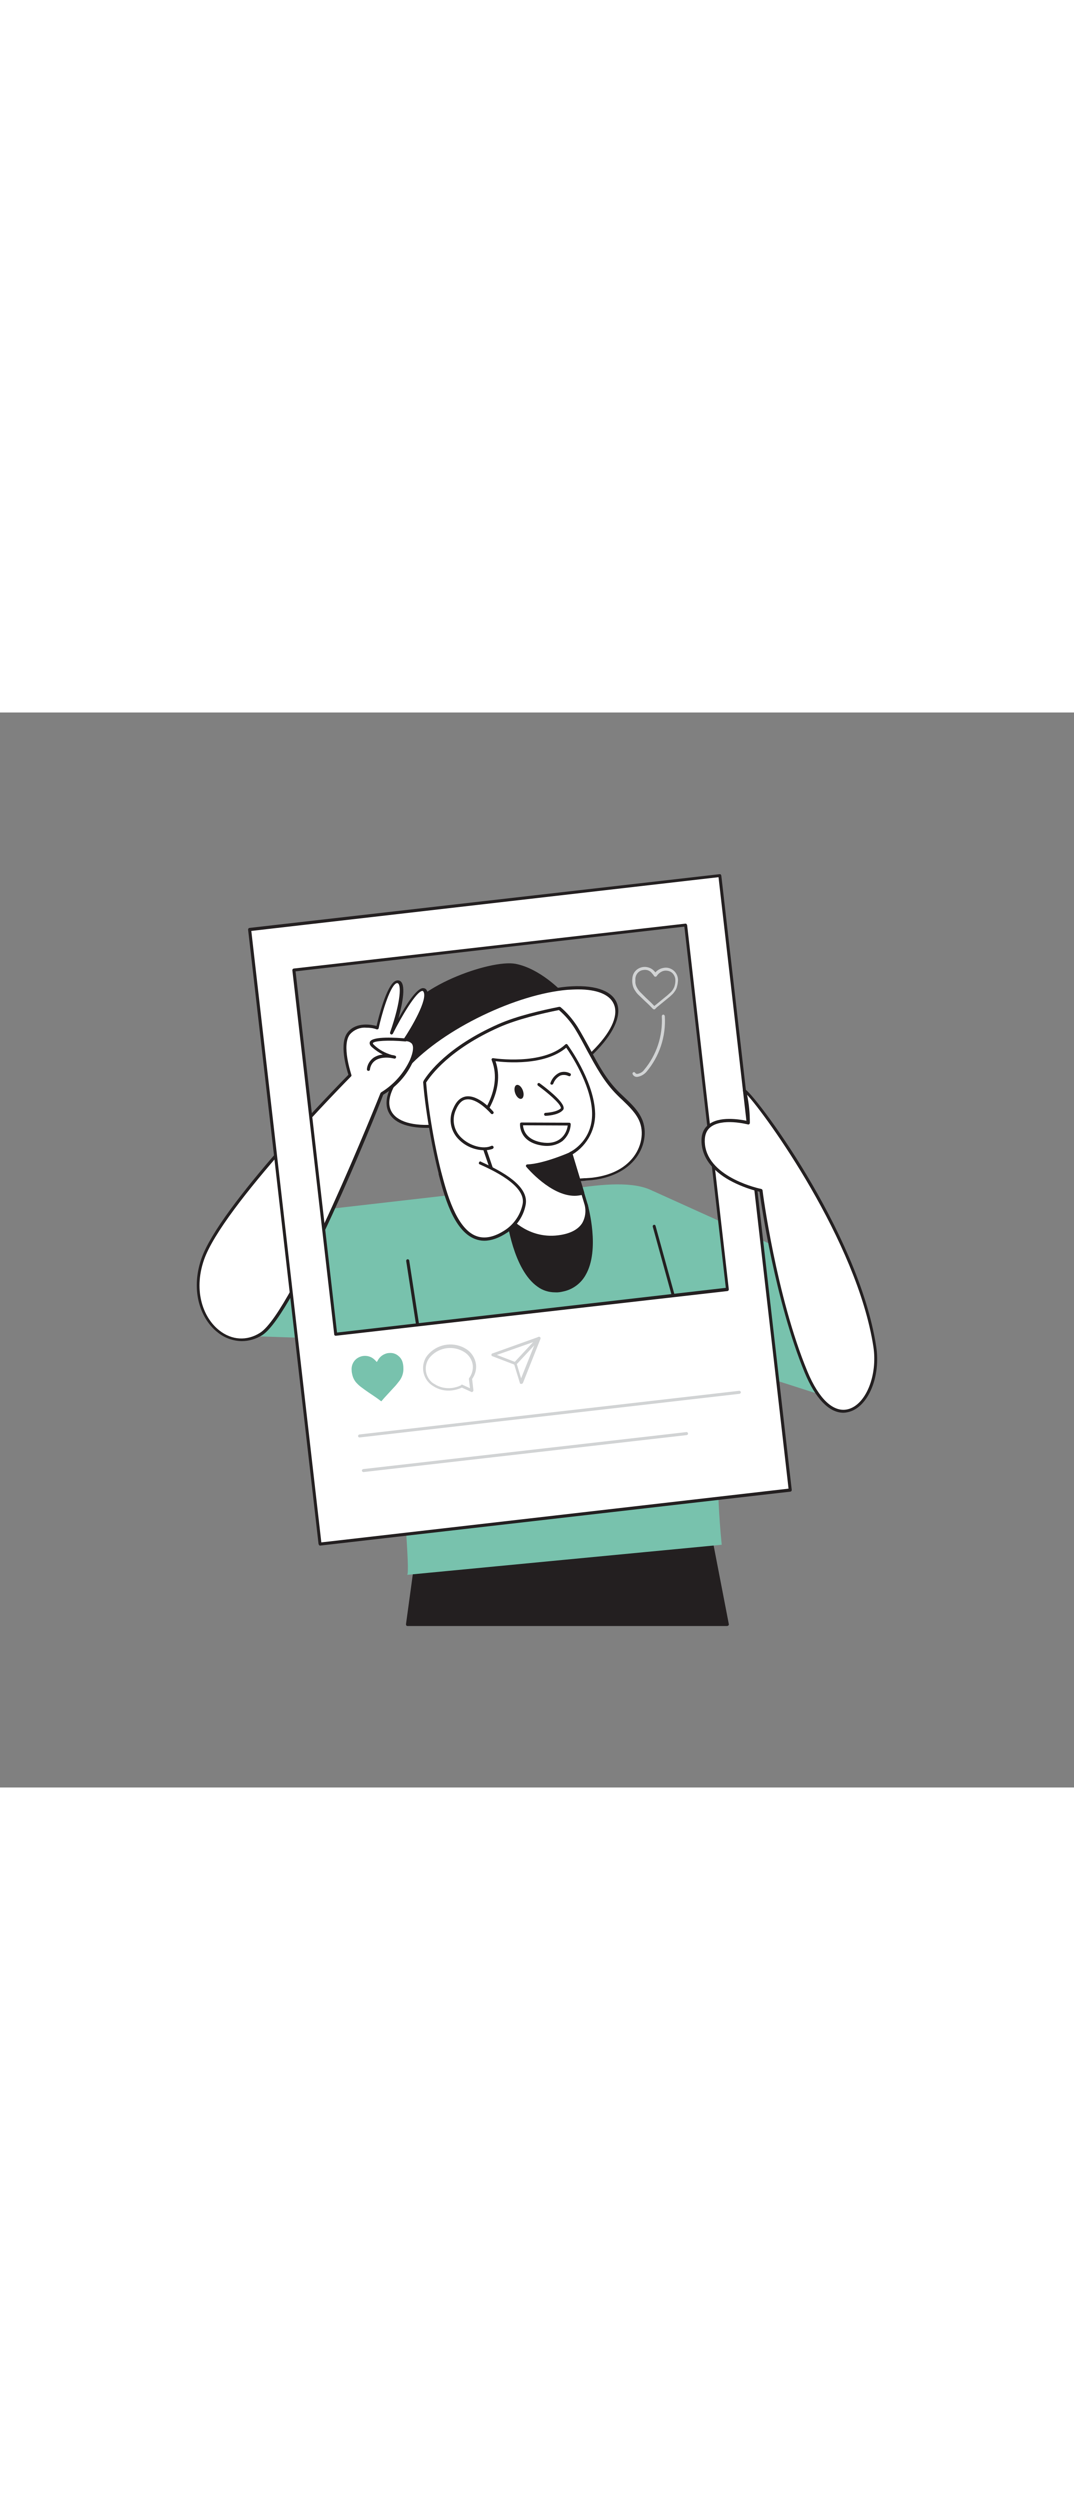 <svg version="1.1" id="Layer_1" xmlns="http://www.w3.org/2000/svg" xmlns:xlink="http://www.w3.org/1999/xlink" x="0px" y="0px" viewBox="0 0 500 500" style="width: 215px;" xml:space="preserve" data-imageid="social-media-38" imageName="Social Media" class="illustrations_image">
<rect x="0" y="0" width="500" height="500" fill="#808080" stroke="none"/>
<style type="text/css">
	.st0_social-media-38{fill:#231F20;}
	.st1_social-media-38{fill:#FFFFFF;}
	.st2_social-media-38{fill:#68E1FD;}
	.st3_social-media-38{fill:none;}
	.st4_social-media-38{fill:#D1D3D4;}
</style>
<g id="Character_social-media-38">
	<polygon class="st0_social-media-38" points="193.7,395 189.7,424.1 338.7,424.1 329.8,378.6 &#9;"/>
	<path class="st0_social-media-38" d="M338.7,424.9H189.7c-0.2,0-0.4-0.1-0.5-0.2c-0.1-0.2-0.2-0.4-0.2-0.6l4-29.2c0-0.3,0.3-0.6,0.6-0.6l136.1-16.4&#10;&#9;&#9;c0.4,0,0.7,0.2,0.8,0.6l8.8,45.5c0.1,0.4-0.2,0.8-0.6,0.8C338.8,424.8,338.7,424.8,338.7,424.9L338.7,424.9z M190.5,423.5h147.3&#10;&#9;&#9;l-8.5-44.1l-135,16.2L190.5,423.5z"/>
	<path class="st0_social-media-38" d="M261.6,130.7c0,0-10.2-11-21.6-13.2s-48.3,11.2-51.9,25.7s2.4,35.3,2.4,35.3S244.4,128.3,261.6,130.7z"/>
	<path class="st0_social-media-38" d="M190.5,179.3h-0.2c-0.2-0.1-0.4-0.2-0.5-0.5c-0.2-0.9-6.1-21.2-2.5-35.7c3.7-14.9,40.9-28.4,52.7-26.2&#10;&#9;&#9;c11.5,2.2,21.6,12.9,22,13.4c0.2,0.2,0.3,0.5,0.1,0.8c-0.1,0.3-0.4,0.4-0.7,0.4c-16.7-2.4-70,47.2-70.5,47.7&#10;&#9;&#9;C190.8,179.2,190.7,179.3,190.5,179.3z M237.1,118c-13.4,0-45.1,12.4-48.4,25.4c-3,12.3,1,29.4,2.1,33.9c7-6.4,51.2-46.6,68.9-47.3&#10;&#9;&#9;c-3-2.9-11.2-10.1-20-11.7C238.9,118.1,238,118,237.1,118z"/>
	
		<ellipse transform="matrix(0.9 -0.435 0.435 0.9 -46.455 117.774)" class="st1_social-media-38" cx="233.9" cy="160.3" rx="58.2" ry="22.1"/>
	<path class="st0_social-media-38" d="M198.6,193.2c-9.2,0-15.4-2.5-17.7-7.3c-2.7-5.6,0.4-13.5,8.7-22.3c8.1-8.6,20.4-17.1,34.4-23.9&#10;&#9;&#9;s28.3-11.1,40.1-12.2c12-1,20.1,1.5,22.8,7s-0.4,13.5-8.7,22.3c-8.1,8.6-20.4,17.1-34.4,23.9S215.5,192,203.7,193&#10;&#9;&#9;C201.9,193.1,200.2,193.2,198.6,193.2z M269.2,128.8c-1.6,0-3.3,0.1-5.1,0.2c-11.6,1-25.7,5.3-39.6,12s-26,15.1-34,23.6&#10;&#9;&#9;c-7.9,8.3-10.9,15.7-8.4,20.7s10.1,7.3,21.5,6.3c11.6-1,25.7-5.3,39.6-12s26-15.1,34-23.6c7.9-8.3,10.9-15.7,8.4-20.7l0,0&#10;&#9;&#9;C283.6,131.1,277.8,128.8,269.2,128.8z"/>
	<polygon class="st2_social-media-38 targetColor" points="214.5,223.9 127.2,233.9 106.1,289.7 218.9,293.5 &#9;" style="fill: rgb(120, 194, 173);"/>
	<polygon class="st2_social-media-38 targetColor" points="304.1,222.6 391.7,262.2 398.8,322.7 295.5,289.6 &#9;" style="fill: rgb(120, 194, 173);"/>
	<path class="st2_social-media-38 targetColor" d="M241,225.6c-7.7,0.8-35.9,3.3-43.1,6.6c-24.5,11-5.1,168.5-8.4,168.9c0.8-0.1,146.5-14,146.5-14&#10;&#9;&#9;c-5.7-55.4,5.2-96-25.8-158.3C301.5,211.1,260.4,223.7,241,225.6z" style="fill: rgb(120, 194, 173);"/>
	<path class="st0_social-media-38" d="M236.6,235c0,0,4.6,38.6,25.4,33.6s10.9-39.6,10.9-39.6L236.6,235z"/>
	<path class="st0_social-media-38" d="M258.4,269.7c-2.9,0-5.8-0.9-8.1-2.6c-11.4-7.9-14.3-31.1-14.4-32c0-0.4,0.2-0.7,0.6-0.8l36.3-6&#10;&#9;&#9;c0.4-0.1,0.7,0.2,0.8,0.5c0.2,0.9,5.9,21.1-1,32.9c-2.2,3.9-6,6.7-10.4,7.6C260.9,269.6,259.7,269.8,258.4,269.7z M237.4,235.6&#10;&#9;&#9;c0.6,3.9,3.9,23.6,13.7,30.4c3.1,2.2,7.1,2.9,10.8,1.9c4-0.9,7.5-3.4,9.5-7c6-10.2,1.9-27.7,1-31.2L237.4,235.6z"/>
	<line class="st3_social-media-38" x1="304.6" y1="239.1" x2="319.5" y2="293"/>
	<path class="st0_social-media-38" d="M319.5,293.7c-0.3,0-0.6-0.2-0.7-0.5l-14.9-54c-0.1-0.4,0.1-0.8,0.5-0.9c0.4-0.1,0.7,0.1,0.8,0.5l14.9,54&#10;&#9;&#9;c0.1,0.4-0.1,0.8-0.5,0.9L319.5,293.7z"/>
	<line class="st3_social-media-38" x1="189.7" y1="255" x2="197.7" y2="306.1"/>
	<path class="st0_social-media-38" d="M197.7,306.8c-0.3,0-0.6-0.3-0.7-0.6l-7.9-51.1c0-0.4,0.2-0.7,0.6-0.8c0.4,0,0.7,0.2,0.8,0.5l7.9,51.1&#10;&#9;&#9;c0.1,0.4-0.2,0.7-0.6,0.8L197.7,306.8z"/>
	<path class="st1_social-media-38" d="M298.5,190.3c-2-5.3-6.7-8.9-10.7-12.9c-9.1-9-13.1-20.3-19.7-30.9c-2.1-3.4-4.7-6.4-7.7-9&#10;&#9;&#9;c-8.9,1.8-19.8,4.4-28.2,8.1c-26.7,11.8-34.3,26-34.5,26.2c1.1,14.4,5.2,37.7,9.7,51.4c2.1,6.5,4.7,15.2,12.1,17.6&#10;&#9;&#9;c2.1,0.7-0.8-1.5,1.3-2.1c7.3-2,15.1-3.9,21.9-7.2c6.4-3.1,11.2-8.2,17.3-11.5c4.1-2.2,8.4-2.4,12.8-2.8c0.9-0.1,1.8-0.1,2.7-0.2&#10;&#9;&#9;c6.7-0.7,13.5-3.1,18.3-8S300.9,196.7,298.5,190.3z"/>
	<path class="st0_social-media-38" d="M220.2,241.7c-0.3,0-0.5-0.1-0.8-0.2c-7.5-2.4-10.1-10.6-12.3-17.2l-0.3-0.8c-4.7-14.4-8.8-38-9.8-51.5&#10;&#9;&#9;c0-0.2,0.1-0.4,0.2-0.6v-0.1c2.2-3.6,11.2-15.9,34.7-26.3c8.8-3.9,20.4-6.5,28.4-8.1c0.2,0,0.4,0,0.6,0.1c3.1,2.6,5.7,5.7,7.9,9.1&#10;&#9;&#9;c2.1,3.4,4,7,5.9,10.4c3.9,7.4,7.6,14.3,13.7,20.3c0.7,0.7,1.5,1.4,2.2,2.1c3.4,3.2,6.9,6.5,8.6,11l0,0c2.3,6.3,0.4,14-4.9,19.4&#10;&#9;&#9;c-5.6,5.7-13.3,7.6-18.7,8.2l-2.7,0.2l-0.6,0.1c-4.1,0.3-8.1,0.6-11.9,2.6c-2.8,1.6-5.5,3.4-8,5.4c-2.9,2.3-6,4.4-9.3,6.1&#10;&#9;&#9;c-5.8,2.8-12.3,4.6-18.5,6.3l-3.5,1c-0.1,0-0.2,0.1-0.3,0.1c0,0.2,0.1,0.4,0.2,0.6c0.3,0.4,0.3,0.9,0,1.3&#10;&#9;&#9;C220.7,241.6,220.4,241.7,220.2,241.7z M219.7,240.9L219.7,240.9z M198.4,172.1c1,13.5,5,36.7,9.7,51l0.3,0.8&#10;&#9;&#9;c2,6.2,4.5,13.9,11,16.2c-0.1-0.4-0.1-0.8,0.1-1.1c0.2-0.4,0.7-0.8,1.2-0.9l3.5-1c6.2-1.7,12.6-3.5,18.3-6.2c3.2-1.7,6.3-3.7,9.1-6&#10;&#9;&#9;c2.6-2,5.3-3.9,8.2-5.5c4-2.2,8.1-2.5,12.4-2.8h0.6c0.9-0.1,1.8-0.1,2.7-0.2c5.2-0.6,12.5-2.3,17.8-7.8c4.9-5,6.7-12.2,4.6-17.9&#10;&#9;&#9;l0,0c-1.5-4.1-5-7.4-8.2-10.5c-0.8-0.7-1.5-1.4-2.3-2.2c-6.2-6.1-10.1-13.5-14-20.6c-1.8-3.4-3.7-7-5.8-10.4&#10;&#9;&#9;c-2-3.2-4.5-6.1-7.4-8.6c-7.9,1.6-19.2,4.2-27.8,8C209.4,156.6,200.6,168.7,198.4,172.1L198.4,172.1z"/>
	<path class="st1_social-media-38" d="M263.6,154.9c0,0,11.7,15.8,12.6,30.2c0.8,8.2-3.4,16-10.6,20l7.2,23.8c0,0,3.8,12.2-11.8,14.8&#10;&#9;&#9;c-9.1,1.5-18.4-1.8-24.5-8.8l-14.9-43.4c0,0,14-14.8,7.8-30.2C229.5,161.4,252.6,165.2,263.6,154.9z"/>
	<path class="st0_social-media-38" d="M256.6,244.8c-7.9-0.1-15.3-3.5-20.6-9.4c-0.1-0.1-0.1-0.1-0.1-0.2L221,191.8c-0.1-0.2,0-0.5,0.2-0.7&#10;&#9;&#9;c0.1-0.1,13.6-14.7,7.7-29.4c-0.1-0.2-0.1-0.5,0.1-0.7c0.2-0.2,0.4-0.3,0.7-0.2c0.2,0,22.9,3.5,33.5-6.4c0.1-0.1,0.3-0.2,0.5-0.2&#10;&#9;&#9;c0.2,0,0.4,0.1,0.5,0.3c0.5,0.6,11.8,16.2,12.8,30.6c0.7,8.2-3.4,16.1-10.4,20.4l7,23.3c0.9,3.2,0.4,6.5-1.2,9.4&#10;&#9;&#9;c-2,3.3-5.8,5.4-11.1,6.3C259.7,244.7,258.1,244.8,256.6,244.8z M237.2,234.6c0.9,1,9.6,10.8,23.8,8.4c4.9-0.8,8.3-2.7,10.1-5.6&#10;&#9;&#9;c1.4-2.5,1.8-5.5,1.1-8.3l-7.2-23.9c-0.1-0.3,0.1-0.7,0.4-0.8c0.5-0.2,11.1-5.5,10.2-19.3c-0.8-12.4-9.9-26.2-12-29.2&#10;&#9;&#9;c-10,8.5-28.1,6.9-32.9,6.3c4.8,13.9-6.2,27.2-8.1,29.5L237.2,234.6z"/>
	<path class="st1_social-media-38" d="M229.1,186c0,0-12.4-14.4-17.5-1.4s10.4,20.8,17.5,17.6"/>
	<path class="st0_social-media-38" d="M225.2,203.6c-4.2-0.1-8.3-1.8-11.3-4.7c-4-3.7-5.3-9.5-3-14.5c1.4-3.4,3.3-5.3,5.9-5.8c5.9-1,12.5,6.6,12.8,7&#10;&#9;&#9;c0.3,0.3,0.3,0.7,0,1c-0.3,0.3-0.7,0.3-1,0c0,0,0,0-0.1-0.1c-0.1-0.1-6.4-7.4-11.5-6.5c-2,0.3-3.6,2-4.8,4.9c-2,4.5-0.9,9.7,2.7,13&#10;&#9;&#9;c3.9,3.7,10.1,5.4,13.8,3.7c0.3-0.2,0.8-0.1,1,0.3c0.2,0.3,0.1,0.8-0.3,1c0,0-0.1,0-0.1,0.1C228,203.4,226.6,203.7,225.2,203.6z"/>
	<path class="st0_social-media-38" d="M254,187.6c-0.4,0-0.7-0.3-0.7-0.7c0-0.4,0.3-0.7,0.7-0.7c0.1,0,5.1-0.2,7.1-2.1c0-0.1,0.1-0.1,0-0.2&#10;&#9;&#9;c-0.1-2-6.6-7.4-10.6-10.3c-0.3-0.2-0.4-0.7-0.2-1c0.2-0.3,0.7-0.4,1-0.1c1.8,1.3,10.9,8.1,11.1,11.3c0.1,0.5-0.1,1-0.5,1.3&#10;&#9;&#9;C259.7,187.4,254.3,187.6,254,187.6L254,187.6z"/>
	<path class="st0_social-media-38" d="M265.7,205.1c0,0-12.3,5.4-20.1,5.8c0,0,13.6,16.4,25.7,12.7L265.7,205.1z"/>
	<path class="st0_social-media-38" d="M267.5,224.8c-11.1,0-22-12.9-22.5-13.5c-0.2-0.2-0.2-0.5-0.1-0.7c0.1-0.2,0.3-0.4,0.6-0.4&#10;&#9;&#9;c7.7-0.3,19.8-5.6,19.9-5.7c0.2-0.1,0.4-0.1,0.6,0c0.2,0.1,0.3,0.2,0.4,0.4l5.6,18.4c0.1,0.4-0.1,0.8-0.4,0.9c0,0,0,0,0,0&#10;&#9;&#9;C270.2,224.6,268.8,224.8,267.5,224.8z M247,211.5c3.2,3.4,13.8,13.9,23.4,11.6l-5.1-17C262.6,207.2,253.8,210.8,247,211.5z"/>
	
		<ellipse transform="matrix(0.941 -0.339 0.339 0.941 -45.507 92.368)" class="st0_social-media-38" cx="241.6" cy="176.4" rx="1.9" ry="3.4"/>
	<path class="st1_social-media-38" d="M204.9,214.6c3.7,14.2,11,40.1,31,26.5c4.2-2.9,7.1-7.3,8.1-12.2c1.8-9-13.3-16.1-20.3-19.3"/>
	<path class="st0_social-media-38" d="M225.4,245.7c-1.4,0-2.9-0.3-4.2-0.8c-10.2-3.8-14.6-20.9-17-30.1c-0.1-0.4,0.1-0.8,0.5-0.9c0,0,0,0,0,0&#10;&#9;&#9;c0.4-0.1,0.8,0.1,0.9,0.5c2.2,8.3,6.7,25.6,16.1,29.1c4,1.5,8.6,0.5,13.8-3c4-2.8,6.8-7,7.8-11.8c1.8-8.8-14.6-16.1-19.9-18.5&#10;&#9;&#9;c-0.4-0.1-0.6-0.5-0.4-0.9c0.1-0.4,0.5-0.6,0.9-0.4c0,0,0.1,0,0.1,0.1c9.7,4.4,22.5,11.2,20.7,20.1c-1,5.2-4.1,9.7-8.4,12.7&#10;&#9;&#9;C232.4,244.4,228.8,245.7,225.4,245.7z"/>
	<path class="st0_social-media-38" d="M254.7,201.6c-1,0-2.1-0.1-3.1-0.3c-10.2-1.9-9.5-9.9-9.5-10c0-0.4,0.3-0.6,0.7-0.6l0,0l22.2,0.1&#10;&#9;&#9;c0.2,0,0.4,0.1,0.5,0.2c0.1,0.1,0.2,0.3,0.2,0.5c-0.1,3-1.5,5.8-3.8,7.8C259.9,200.8,257.3,201.6,254.7,201.6z M243.5,192&#10;&#9;&#9;c0.1,1.7,1,6.5,8.4,7.9c3.8,0.7,6.9,0.1,9.2-1.8c1.8-1.5,2.9-3.7,3.2-6L243.5,192z"/>
	<path class="st0_social-media-38" d="M256.9,173.1c-0.1,0-0.2,0-0.2,0c-0.4-0.1-0.6-0.5-0.4-0.9c0,0,0,0,0,0c0.7-2,2.1-3.6,4-4.6&#10;&#9;&#9;c1.6-0.7,3.5-0.6,5,0.2c0.4,0.1,0.6,0.5,0.4,0.9c-0.1,0.4-0.5,0.6-0.9,0.4c0,0-0.1,0-0.1,0c-1.2-0.6-2.7-0.7-3.9-0.2&#10;&#9;&#9;c-1.5,0.8-2.6,2.1-3.2,3.7C257.5,172.9,257.2,173.1,256.9,173.1z"/>
	<path class="st1_social-media-38" d="M121.6,289c-15.9,10.1-35.8-9.3-27.2-34.5s68.6-85.8,68.6-85.8s-5-14.3-0.5-19.6s13.3-2.4,13.3-2.4&#10;&#9;&#9;s5.2-23,9.8-21.3s-3,23.8-3,23.8s12.3-24.4,15.4-19.7c3.1,4.7-9.1,22.8-9.1,22.8s7.4-1,2.9,9.5c-2.9,6.4-7.7,11.8-13.8,15.4&#10;&#9;&#9;C177.9,177.2,137.5,278.9,121.6,289z"/>
	<path class="st0_social-media-38" d="M112.5,292.4c-4.1-0.1-8-1.5-11.2-4.1c-7.6-5.9-12.8-18.8-7.6-34.1c8.3-24.4,63.4-80.5,68.5-85.7&#10;&#9;&#9;c-0.8-2.5-4.6-14.8-0.2-19.9c4-4.8,11-3.4,13.3-2.8c0.9-3.9,4.6-18.7,8.7-20.9c0.6-0.3,1.3-0.4,1.9-0.2c3.4,1.2,1.5,10.6-0.4,17.6&#10;&#9;&#9;c3.4-6.1,8.4-14,11.4-14.1c0.7,0,1.4,0.3,1.7,0.9c2.9,4.4-5.7,18.3-8.4,22.5c1.1,0.1,2.2,0.7,2.9,1.6c1.3,1.8,1.1,4.8-0.7,8.9&#10;&#9;&#9;c-2.9,6.6-7.8,12-14,15.7c-3.3,9.2-41.1,102.1-56.3,111.8l0,0C119.2,291.4,115.9,292.4,112.5,292.4z M170.4,146.6&#10;&#9;&#9;c-2.8-0.2-5.5,0.9-7.4,3c-4.2,5,0.6,18.8,0.6,19c0.1,0.3,0,0.5-0.2,0.7c-0.6,0.6-60.1,60.7-68.5,85.5c-5,14.7,0,27,7.2,32.6&#10;&#9;&#9;c5.8,4.6,12.9,5,19,1.1l0,0c15.5-9.9,55.6-110.4,56-111.4c0.1-0.2,0.2-0.3,0.3-0.4c5.9-3.6,10.6-8.9,13.5-15.2&#10;&#9;&#9;c1.5-3.6,1.8-6.2,0.8-7.5c-0.8-0.8-1.9-1.2-3-1.1c-0.3,0-0.5-0.1-0.7-0.3c-0.1-0.2-0.1-0.5,0-0.8c3.3-4.9,11.4-18.5,9.1-22&#10;&#9;&#9;c-0.1-0.2-0.3-0.3-0.5-0.3c-2.8,0.2-9.9,12.3-13.7,19.9c-0.2,0.3-0.6,0.5-0.9,0.3c-0.3-0.1-0.5-0.5-0.4-0.9&#10;&#9;&#9;c5.2-14.9,5.2-22.4,3.5-22.9c-0.2-0.1-0.5,0-0.7,0.1c-3.2,1.8-7,15.6-8.1,20.8c0,0.2-0.2,0.4-0.3,0.5c-0.2,0.1-0.4,0.1-0.6,0.1&#10;&#9;&#9;C173.9,146.8,172.2,146.6,170.4,146.6z"/>
	<path class="st0_social-media-38" d="M171.5,166.7h-0.1c-0.4-0.1-0.6-0.4-0.6-0.8c0.2-2.2,1.4-4.1,3.2-5.4c1.3-0.8,2.7-1.3,4.2-1.4&#10;&#9;&#9;c-1.8-0.9-3.5-2.1-5-3.4c-1-0.9-1.3-1.7-1-2.5c1.2-2.8,12.9-1.9,16.5-1.6c0.4,0,0.7,0.4,0.6,0.8c0,0.4-0.4,0.7-0.7,0.6c0,0,0,0,0,0&#10;&#9;&#9;c-7.7-0.7-14.6-0.3-15,0.8c0,0.1,0,0.4,0.6,0.9c2.3,2.2,5.1,3.7,8.2,4.6c0.9,0.1,1.4,0.3,1.5,0.3c0.3,0.1,0.6,0.4,0.5,0.8&#10;&#9;&#9;c-0.1,0.4-0.4,0.6-0.7,0.6c-0.5-0.1-1.1-0.2-1.6-0.3c-1.8-0.3-5-0.4-7.3,1.1c-1.5,1-2.4,2.6-2.6,4.4&#10;&#9;&#9;C172.2,166.4,171.9,166.7,171.5,166.7z"/>
</g>
<g id="Insta_Frame_social-media-38">
	<path class="st1_social-media-38" d="M116.2,101L149,386.8l218.9-25.1L335.1,75.8L116.2,101z M338.7,268.3l-182.4,20.9l-19.4-169.4l182.4-20.9&#10;&#9;&#9;L338.7,268.3z"/>
	<path class="st0_social-media-38" d="M149,387.5c-0.2,0-0.3-0.1-0.4-0.2c-0.1-0.1-0.2-0.3-0.3-0.5l-32.8-285.8c0-0.4,0.2-0.7,0.6-0.8L335,75.2&#10;&#9;&#9;c0.2,0,0.4,0,0.5,0.1c0.1,0.1,0.2,0.3,0.3,0.5l32.8,285.8c0,0.4-0.2,0.7-0.6,0.8c0,0,0,0,0,0L149,387.5L149,387.5z M117,101.6&#10;&#9;&#9;L149.6,386l217.5-25L334.5,76.6L117,101.6z M156.3,289.9c-0.4,0-0.7-0.3-0.7-0.6l-19.5-169.4c0-0.4,0.2-0.7,0.6-0.8c0,0,0,0,0,0&#10;&#9;&#9;l182.4-20.9c0.2,0,0.4,0,0.5,0.2c0.1,0.1,0.2,0.3,0.3,0.5l19.4,169.4c0,0.4-0.2,0.7-0.6,0.8L156.3,289.9L156.3,289.9z M137.6,120.4&#10;&#9;&#9;l19.3,168l181-20.8l-19.3-168L137.6,120.4z"/>
	<path class="st2_social-media-38 targetColor" d="M175.5,302l0.3-0.5c0.6-1.2,1.6-2.2,2.7-2.8c0.9-0.5,1.9-0.8,2.9-0.8c1.5-0.1,3,0.4,4.1,1.4&#10;&#9;&#9;c1,0.8,1.7,1.9,2,3.2c0.2,0.8,0.3,1.6,0.3,2.5c0.1,2.1-0.6,4.2-1.8,5.8c-0.8,1-1.6,2.1-2.5,3l-4.6,5c-0.4,0.5-0.9,1-1.3,1.5&#10;&#9;&#9;l-0.1,0.1l-0.4-0.3c-1.8-1.4-3.7-2.6-5.6-3.9c-1.2-0.8-2.4-1.7-3.6-2.6c-0.9-0.7-1.6-1.4-2.3-2.2c-0.7-0.9-1.2-1.9-1.5-3&#10;&#9;&#9;c-0.2-0.8-0.4-1.6-0.4-2.5c-0.2-2.5,1.1-4.9,3.4-6c2.2-1.1,5-0.8,6.9,0.8c0.5,0.4,0.9,0.8,1.3,1.3L175.5,302z" style="fill: rgb(120, 194, 173);"/>
	<path class="st4_social-media-38" d="M219.7,316.1c-0.1,0-0.2,0-0.3-0.1l-4.4-2c-1.4,0.7-3,1.1-4.5,1.3c-3.2,0.4-6.3-0.3-9-2.1&#10;&#9;&#9;c-4.5-2.8-5.9-8.8-3.1-13.4c0.4-0.6,0.9-1.2,1.4-1.7c4.6-4.7,11.8-5.5,17.3-2c2.5,1.6,4.1,4.2,4.5,7.1c0.3,2.4-0.4,4.8-1.8,6.8&#10;&#9;&#9;l0.6,5.2C220.4,315.7,220.1,316,219.7,316.1C219.7,316.1,219.7,316.1,219.7,316.1L219.7,316.1z M215,312.6c0.1,0,0.2,0,0.3,0.1&#10;&#9;&#9;l3.5,1.6l-0.5-4.2c0-0.2,0-0.4,0.1-0.5c1.3-1.7,1.9-3.9,1.7-6c-0.3-2.5-1.8-4.8-3.9-6.1c-4.9-3.1-11.4-2.4-15.5,1.8&#10;&#9;&#9;c-3.3,3.2-3.3,8.5-0.1,11.8c0.5,0.5,1,0.9,1.6,1.2c2.4,1.6,5.2,2.2,8.1,1.9c1.5-0.2,3-0.6,4.4-1.3&#10;&#9;&#9;C214.8,312.6,214.9,312.6,215,312.6z"/>
	<path class="st4_social-media-38" d="M242.6,312.3L242.6,312.3c-0.3,0-0.6-0.2-0.6-0.5l-2.6-8.5l-10.2-3.9c-0.3-0.1-0.5-0.4-0.4-0.7&#10;&#9;&#9;c0-0.3,0.2-0.6,0.5-0.6l21.5-7.7c0.3-0.1,0.5,0,0.7,0.2c0.2,0.2,0.2,0.5,0.1,0.8l-8.2,20.6C243.1,312.2,242.9,312.3,242.6,312.3z&#10;&#9;&#9; M231.3,298.8l8.8,3.4c0.2,0.1,0.4,0.2,0.4,0.5l2.1,7l6.9-17.3L231.3,298.8z"/>
	<path class="st4_social-media-38" d="M239.9,303.5c-0.4,0-0.7-0.3-0.7-0.7c0-0.2,0.1-0.4,0.2-0.5l10.9-11.7c0.3-0.3,0.7-0.3,1,0&#10;&#9;&#9;c0.3,0.3,0.3,0.7,0,1c0,0,0,0,0,0l-10.9,11.7C240.2,303.4,240,303.5,239.9,303.5z"/>
	<path class="st4_social-media-38" d="M167.4,337.2c-0.4,0-0.7-0.3-0.7-0.6c0-0.4,0.2-0.7,0.6-0.8l176.8-20.3c0.4,0,0.7,0.2,0.8,0.6&#10;&#9;&#9;c0,0.4-0.2,0.7-0.6,0.8c0,0,0,0,0,0L167.4,337.2L167.4,337.2z"/>
	<path class="st4_social-media-38" d="M169.2,353.3c-0.4,0-0.6-0.3-0.7-0.6c-0.1-0.4,0.2-0.7,0.6-0.8c0,0,0,0,0,0l150.4-17.2&#10;&#9;&#9;c0.4-0.1,0.7,0.2,0.8,0.6s-0.2,0.7-0.6,0.8c0,0,0,0,0,0L169.2,353.3L169.2,353.3z"/>
</g>
<g id="right_hand_social-media-38">
	<path class="st1_social-media-38" d="M375.2,306.8c-14.6-35.4-21-84.5-21-84.5s-24.9-5-26.8-21.2s20.9-10.2,20.9-10.2c0-5-0.6-10-1.8-14.9&#10;&#9;&#9;c3.3,0.6,52.5,65.9,60.7,119C411,319.4,389.9,342.1,375.2,306.8z"/>
	<path class="st0_social-media-38" d="M392.6,325.7c-6.6,0-13-6.6-18-18.7l0,0c-13.7-33.2-20.3-78.9-21-84.1c-4.3-1-8.4-2.5-12.4-4.5&#10;&#9;&#9;c-8.7-4.4-13.7-10.4-14.5-17.3c-0.5-4.1,0.5-7.2,2.9-9.2c5.1-4.4,14.9-2.6,18-2c-0.1-4.7-0.6-9.3-1.7-13.9c-0.1-0.2,0-0.5,0.2-0.6&#10;&#9;&#9;c0.2-0.2,0.4-0.3,0.6-0.2c3.4,0.6,52.9,65.7,61.2,119.6c2.2,14-3.6,28-12.6,30.5C394.5,325.5,393.5,325.7,392.6,325.7z&#10;&#9;&#9; M375.9,306.5c5.4,13,12.3,19.4,19.1,17.5c8.2-2.3,13.6-15.8,11.6-29c-7.6-49.3-50.3-108.1-58.8-117.2c0.9,4.3,1.3,8.7,1.3,13.1&#10;&#9;&#9;c0,0.2-0.1,0.4-0.3,0.6c-0.2,0.1-0.4,0.2-0.6,0.1c-0.1,0-12.2-3.2-17.6,1.4c-2,1.7-2.8,4.4-2.4,8c1.8,15.6,26,20.6,26.2,20.6&#10;&#9;&#9;c0.3,0.1,0.5,0.3,0.6,0.6C355,222.7,361.4,271.6,375.9,306.5L375.9,306.5z"/>
</g>
<g id="Love_emoji_social-media-38">
	<path class="st4_social-media-38" d="M304.5,138.1c-0.2,0-0.3-0.1-0.5-0.2l-0.3-0.3c-1.3-1.4-2.7-2.7-4-3.9l-0.2-0.2c-0.8-0.8-1.7-1.6-2.5-2.4&#10;&#9;&#9;c-0.7-0.7-1.2-1.5-1.7-2.3c-0.5-0.9-0.8-1.9-0.9-2.9c-0.1-0.7-0.1-1.5,0-2.2c0.1-2.4,1.7-4.4,4-5.1c2.2-0.7,4.7,0,6.2,1.7&#10;&#9;&#9;c0.2,0.2,0.4,0.4,0.5,0.6c0.7-0.8,1.6-1.4,2.6-1.8c0.9-0.3,1.9-0.5,2.8-0.4c2.7,0.3,4.8,2.4,5.1,5.1c0.1,0.7,0,1.5-0.1,2.2&#10;&#9;&#9;c-0.1,0.7-0.3,1.4-0.5,2.1c-0.4,1.1-1.1,2-1.8,2.8c-0.8,0.8-1.6,1.5-2.5,2.2l-4.4,3.6c-0.3,0.2-0.6,0.5-0.8,0.7l-0.4,0.4&#10;&#9;&#9;C305,138,304.8,138.1,304.5,138.1z M300.3,119.7c-0.5,0-1,0.1-1.5,0.2c-1.7,0.5-2.9,2.1-3,3.8c0,0.7,0,1.3,0,2&#10;&#9;&#9;c0.1,0.9,0.4,1.7,0.8,2.4c0.4,0.7,0.9,1.4,1.5,2c0.8,0.8,1.6,1.6,2.4,2.4l0.2,0.2c1.3,1.2,2.6,2.4,3.9,3.8l0.9-0.7l4.4-3.6&#10;&#9;&#9;c0.8-0.6,1.6-1.4,2.4-2.1c0.7-0.7,1.2-1.5,1.6-2.4c0.4-1.2,0.6-2.4,0.5-3.7c-0.1-0.9-0.5-1.8-1.1-2.5c-0.7-0.8-1.7-1.3-2.8-1.4&#10;&#9;&#9;c-0.7-0.1-1.5,0-2.2,0.3c-0.9,0.4-1.7,1-2.3,1.8l-0.2,0.3l-0.1,0.1c-0.1,0.2-0.4,0.3-0.6,0.3c-0.2,0-0.4-0.1-0.6-0.3l0.6-0.4&#10;&#9;&#9;l-0.6,0.4c-0.2-0.4-0.5-0.8-0.9-1.2C302.8,120.3,301.6,119.7,300.3,119.7L300.3,119.7z M304.5,121.7l0.6,0.4L304.5,121.7z"/>
	<path class="st4_social-media-38" d="M296.6,169.5h-0.1c-0.8,0-1.5-0.4-1.9-1.1c-0.2-0.3-0.2-0.7,0.1-1c0,0,0,0,0,0c0.3-0.2,0.8-0.2,1,0.2&#10;&#9;&#9;c0,0,0,0,0,0c0.2,0.3,0.5,0.5,0.9,0.5h0.1c1.2-0.2,2.4-0.8,3.1-1.8c5.9-7,8.8-15.9,8.3-25c0-0.4,0.3-0.7,0.6-0.8&#10;&#9;&#9;c0.4,0,0.7,0.3,0.8,0.7c0.6,9.5-2.5,18.8-8.6,26C299.7,168.5,298.2,169.3,296.6,169.5z"/>
</g>
</svg>